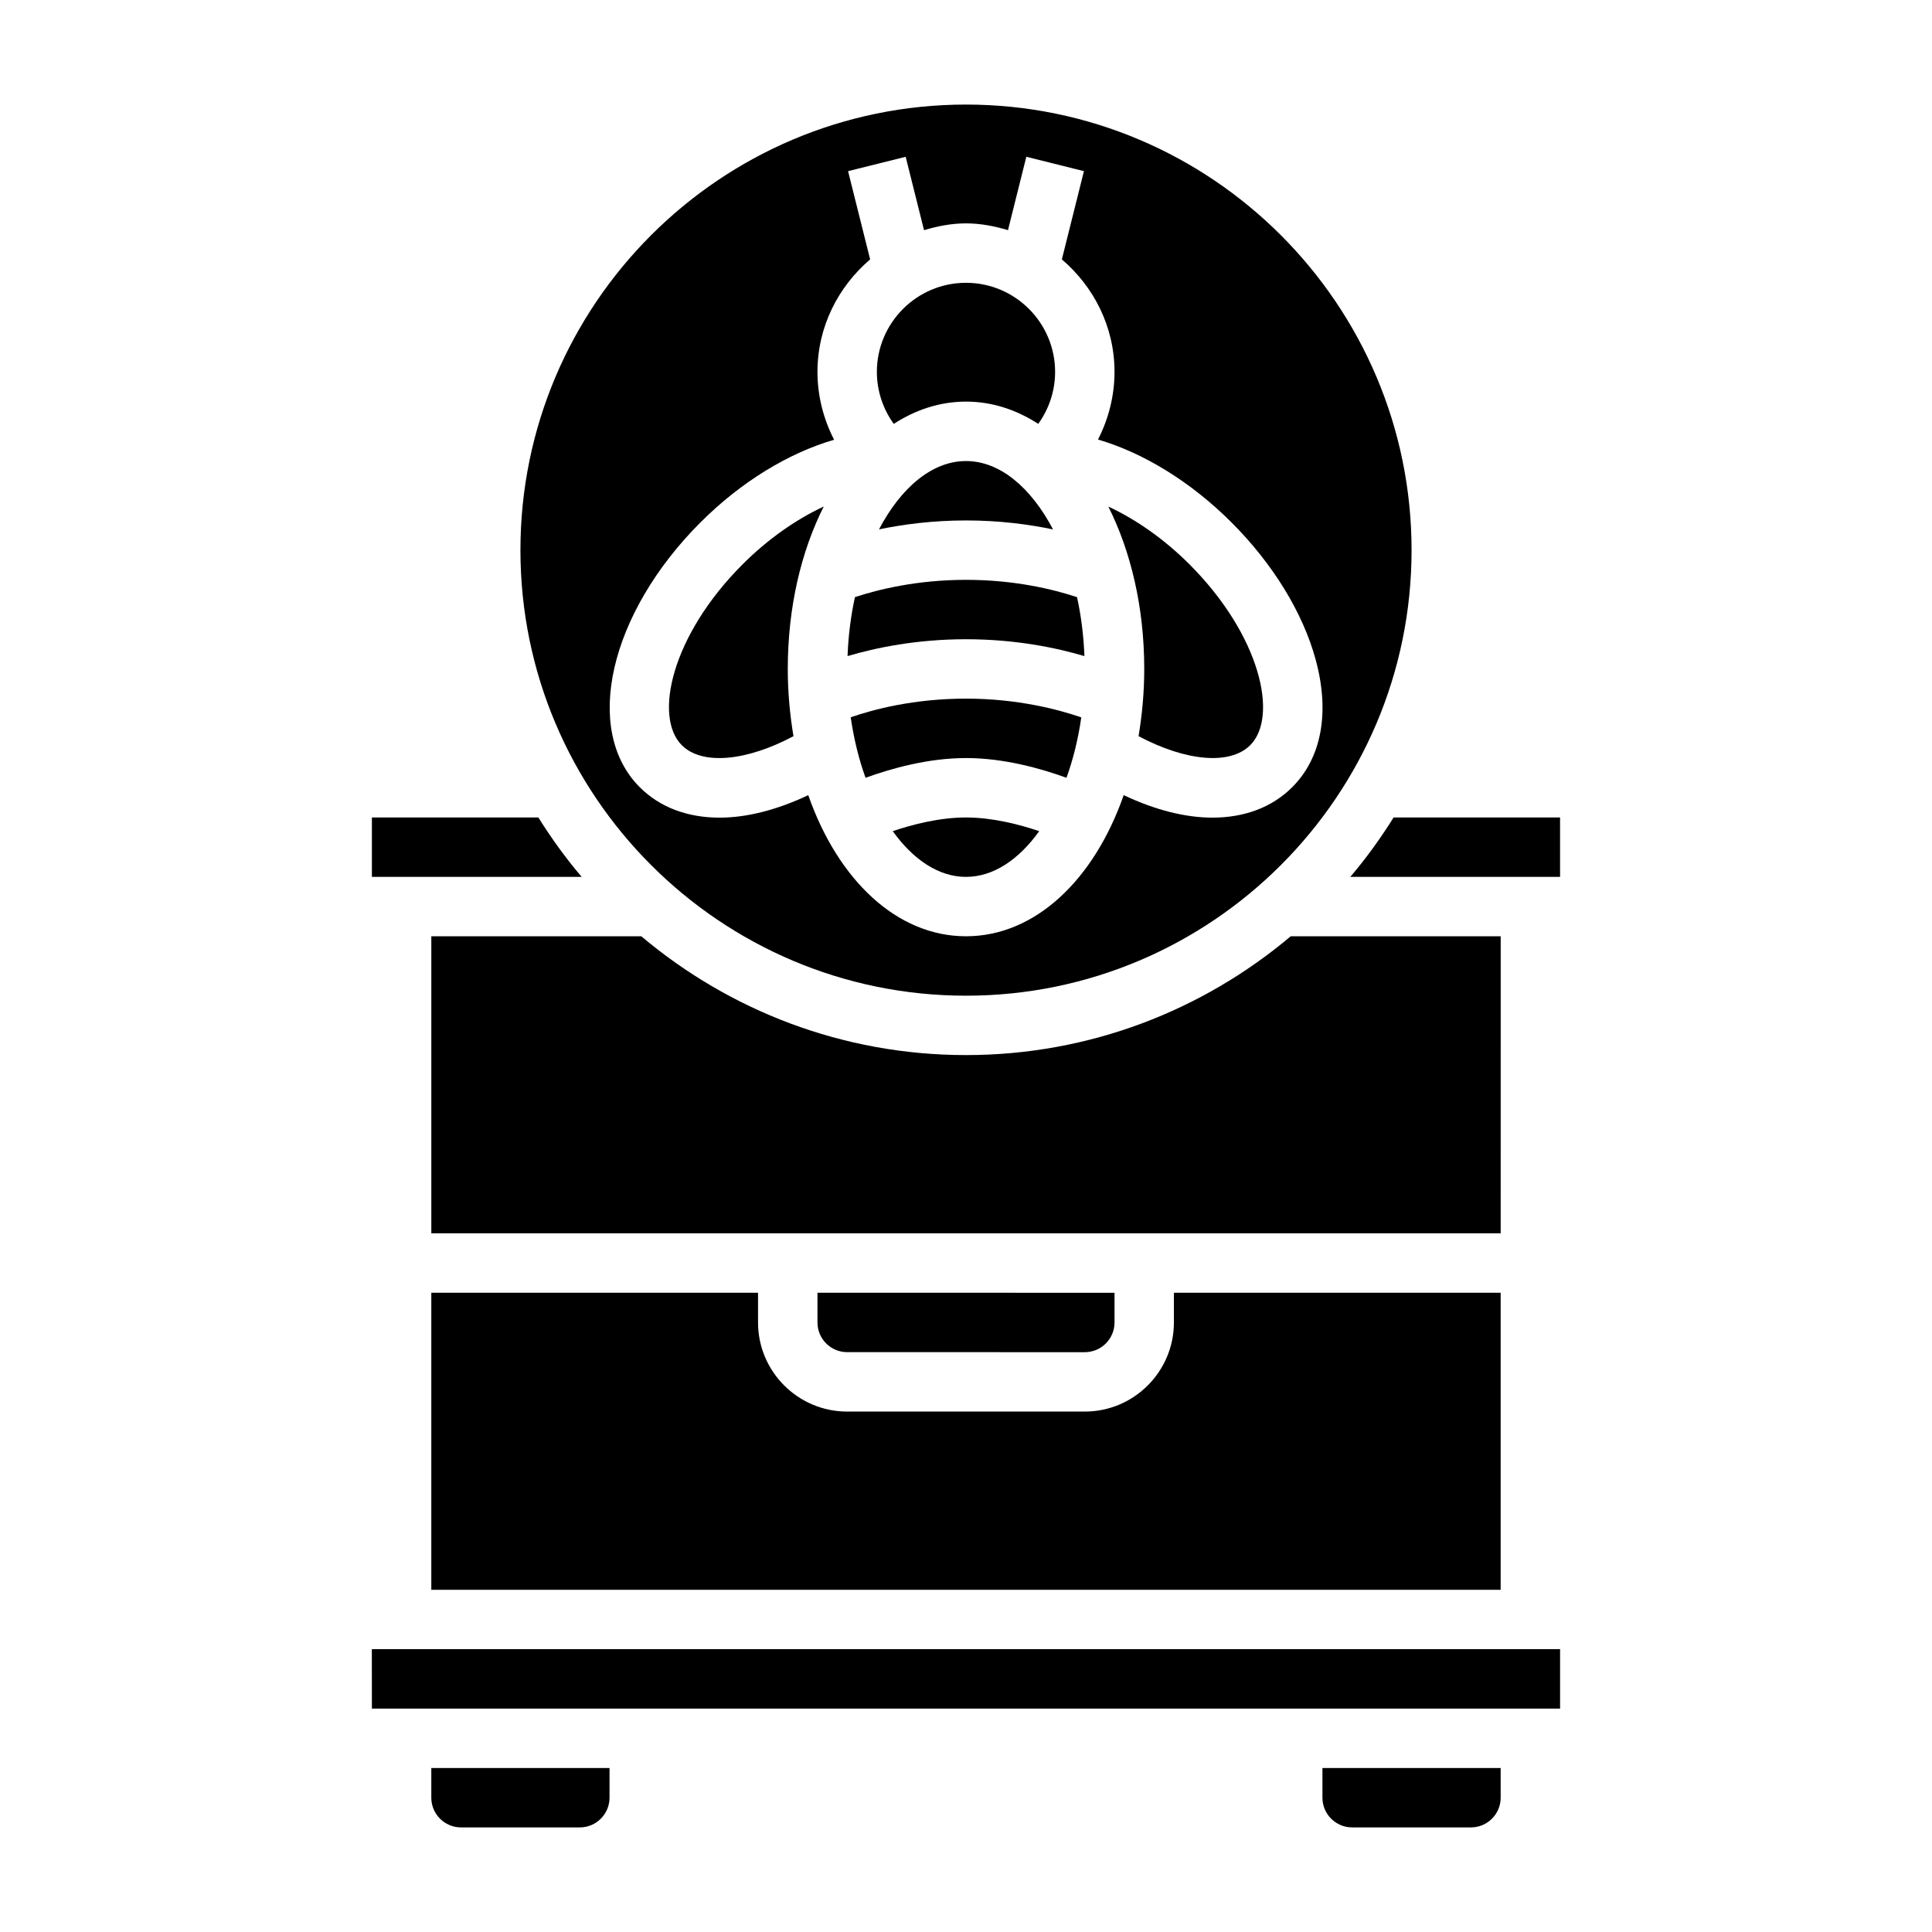 <?xml version="1.0" encoding="UTF-8"?>
<!-- Uploaded to: ICON Repo, www.iconrepo.com, Generator: ICON Repo Mixer Tools -->
<svg fill="#000000" width="800px" height="800px" version="1.1" viewBox="144 144 512 512" xmlns="http://www.w3.org/2000/svg">
 <g>
  <path d="m400 266.18c-9.012 0-17.254 7.078-23.059 18.113 6.438-1.34 14.25-2.371 23.059-2.371 8.816 0 16.602 1.031 23.066 2.379-5.805-11.047-14.055-18.121-23.066-18.121z"/>
  <path d="m400 250.43c6.856 0 13.32 2.125 19.145 5.902 2.863-3.973 4.469-8.773 4.469-13.773 0-13.02-10.598-23.617-23.617-23.617-13.02 0-23.617 10.598-23.617 23.617 0 5 1.605 9.801 4.473 13.777 5.828-3.781 12.289-5.906 19.148-5.906z"/>
  <path d="m431.38 317.87c-0.203-5.441-0.875-10.684-1.953-15.617-6.344-2.098-16.566-4.59-29.43-4.59-12.887 0-23.184 2.527-29.434 4.582-1.078 4.945-1.746 10.188-1.953 15.625 7.523-2.223 18.309-4.465 31.387-4.465 13.074 0 23.859 2.242 31.383 4.465z"/>
  <path d="m400 407.87c65.109 0 118.08-52.973 118.08-118.08-0.004-65.109-52.973-118.08-118.08-118.08s-118.08 52.969-118.08 118.08c0 65.109 52.973 118.08 118.08 118.08zm-70.348-125.45c10.824-10.824 23.41-18.391 35.395-21.883-2.836-5.512-4.41-11.652-4.41-17.98 0-11.973 5.496-22.586 13.957-29.812l-5.848-23.387 15.266-3.809 4.863 19.445c3.551-1.059 7.234-1.797 11.125-1.797s7.574 0.738 11.125 1.793l4.863-19.445 15.266 3.809-5.848 23.387c8.457 7.231 13.953 17.844 13.953 29.816 0 6.305-1.566 12.43-4.375 17.926 11.973 3.496 24.535 11.133 35.359 21.945 10.988 10.988 18.918 23.906 22.316 36.359 3.809 13.996 1.605 26.016-6.211 33.832-5.383 5.383-12.715 8.062-21.145 8.062-7.211 0-15.23-2.047-23.508-5.961-7.848 22.422-23.434 37.402-41.797 37.402-18.367 0-33.953-14.98-41.801-37.398-8.273 3.914-16.297 5.961-23.508 5.961-8.422 0-15.762-2.684-21.145-8.062-15.16-15.168-8.09-46.004 16.105-70.203z"/>
  <path d="m445.73 339.09c12.547 6.676 24.246 7.738 29.59 2.394 7.527-7.527 2.762-29.055-16.105-47.934-6.707-6.707-14.211-11.926-21.492-15.297 5.961 11.863 9.512 26.688 9.512 43.02 0 6.188-0.559 12.133-1.504 17.816z"/>
  <path d="m380.59 364.26c5.391 7.535 12.156 12.125 19.406 12.125s14.012-4.59 19.406-12.121c-5.324-1.797-12.426-3.625-19.406-3.625-6.984 0-14.086 1.828-19.406 3.621z"/>
  <path d="m369.45 334.09c0.82 5.723 2.156 11.125 3.93 16.035 6.691-2.434 16.516-5.234 26.625-5.234s19.934 2.801 26.625 5.234c1.77-4.902 3.109-10.297 3.922-16.012-6.035-2.078-16.836-4.969-30.547-4.969-13.832 0-24.562 2.867-30.555 4.945z"/>
  <path d="m352.77 321.28c0-16.344 3.551-31.18 9.531-43.043-7.289 3.379-14.801 8.613-21.508 15.32-18.863 18.871-23.633 40.406-16.105 47.934 5.344 5.344 17.043 4.281 29.59-2.394-0.949-5.684-1.508-11.629-1.508-17.816z"/>
  <path d="m494.46 620.41c0 4.344 3.527 7.871 7.871 7.871h31.488c4.344 0 7.871-3.527 7.871-7.871v-7.871h-47.23z"/>
  <path d="m258.3 620.41c0 4.344 3.527 7.871 7.871 7.871h31.488c4.344 0 7.871-3.527 7.871-7.871v-7.871h-47.23z"/>
  <path d="m242.54 581.05 0.016 15.746h314.88v-15.746z"/>
  <path d="m513.32 360.64c-3.465 5.527-7.266 10.801-11.477 15.742l55.59 0.004v-15.742z"/>
  <path d="m258.3 486.59v78.719h283.39v-78.719h-86.594v7.871c0 13.02-10.598 23.617-23.617 23.617h-62.977c-13.02 0-23.617-10.598-23.617-23.617v-7.871z"/>
  <path d="m431.49 502.34c4.344 0 7.871-3.527 7.871-7.871v-7.871l-78.723-0.004v7.871c0 4.344 3.527 7.871 7.871 7.871z"/>
  <path d="m541.7 392.12h-55.641c-23.285 19.617-53.293 31.488-86.059 31.488-32.762 0-62.773-11.871-86.059-31.488h-55.637v78.719h283.39z"/>
  <path d="m286.67 360.64h-44.113v15.742h55.594c-4.215-4.941-8.016-10.215-11.48-15.742z"/>
 </g>
</svg>